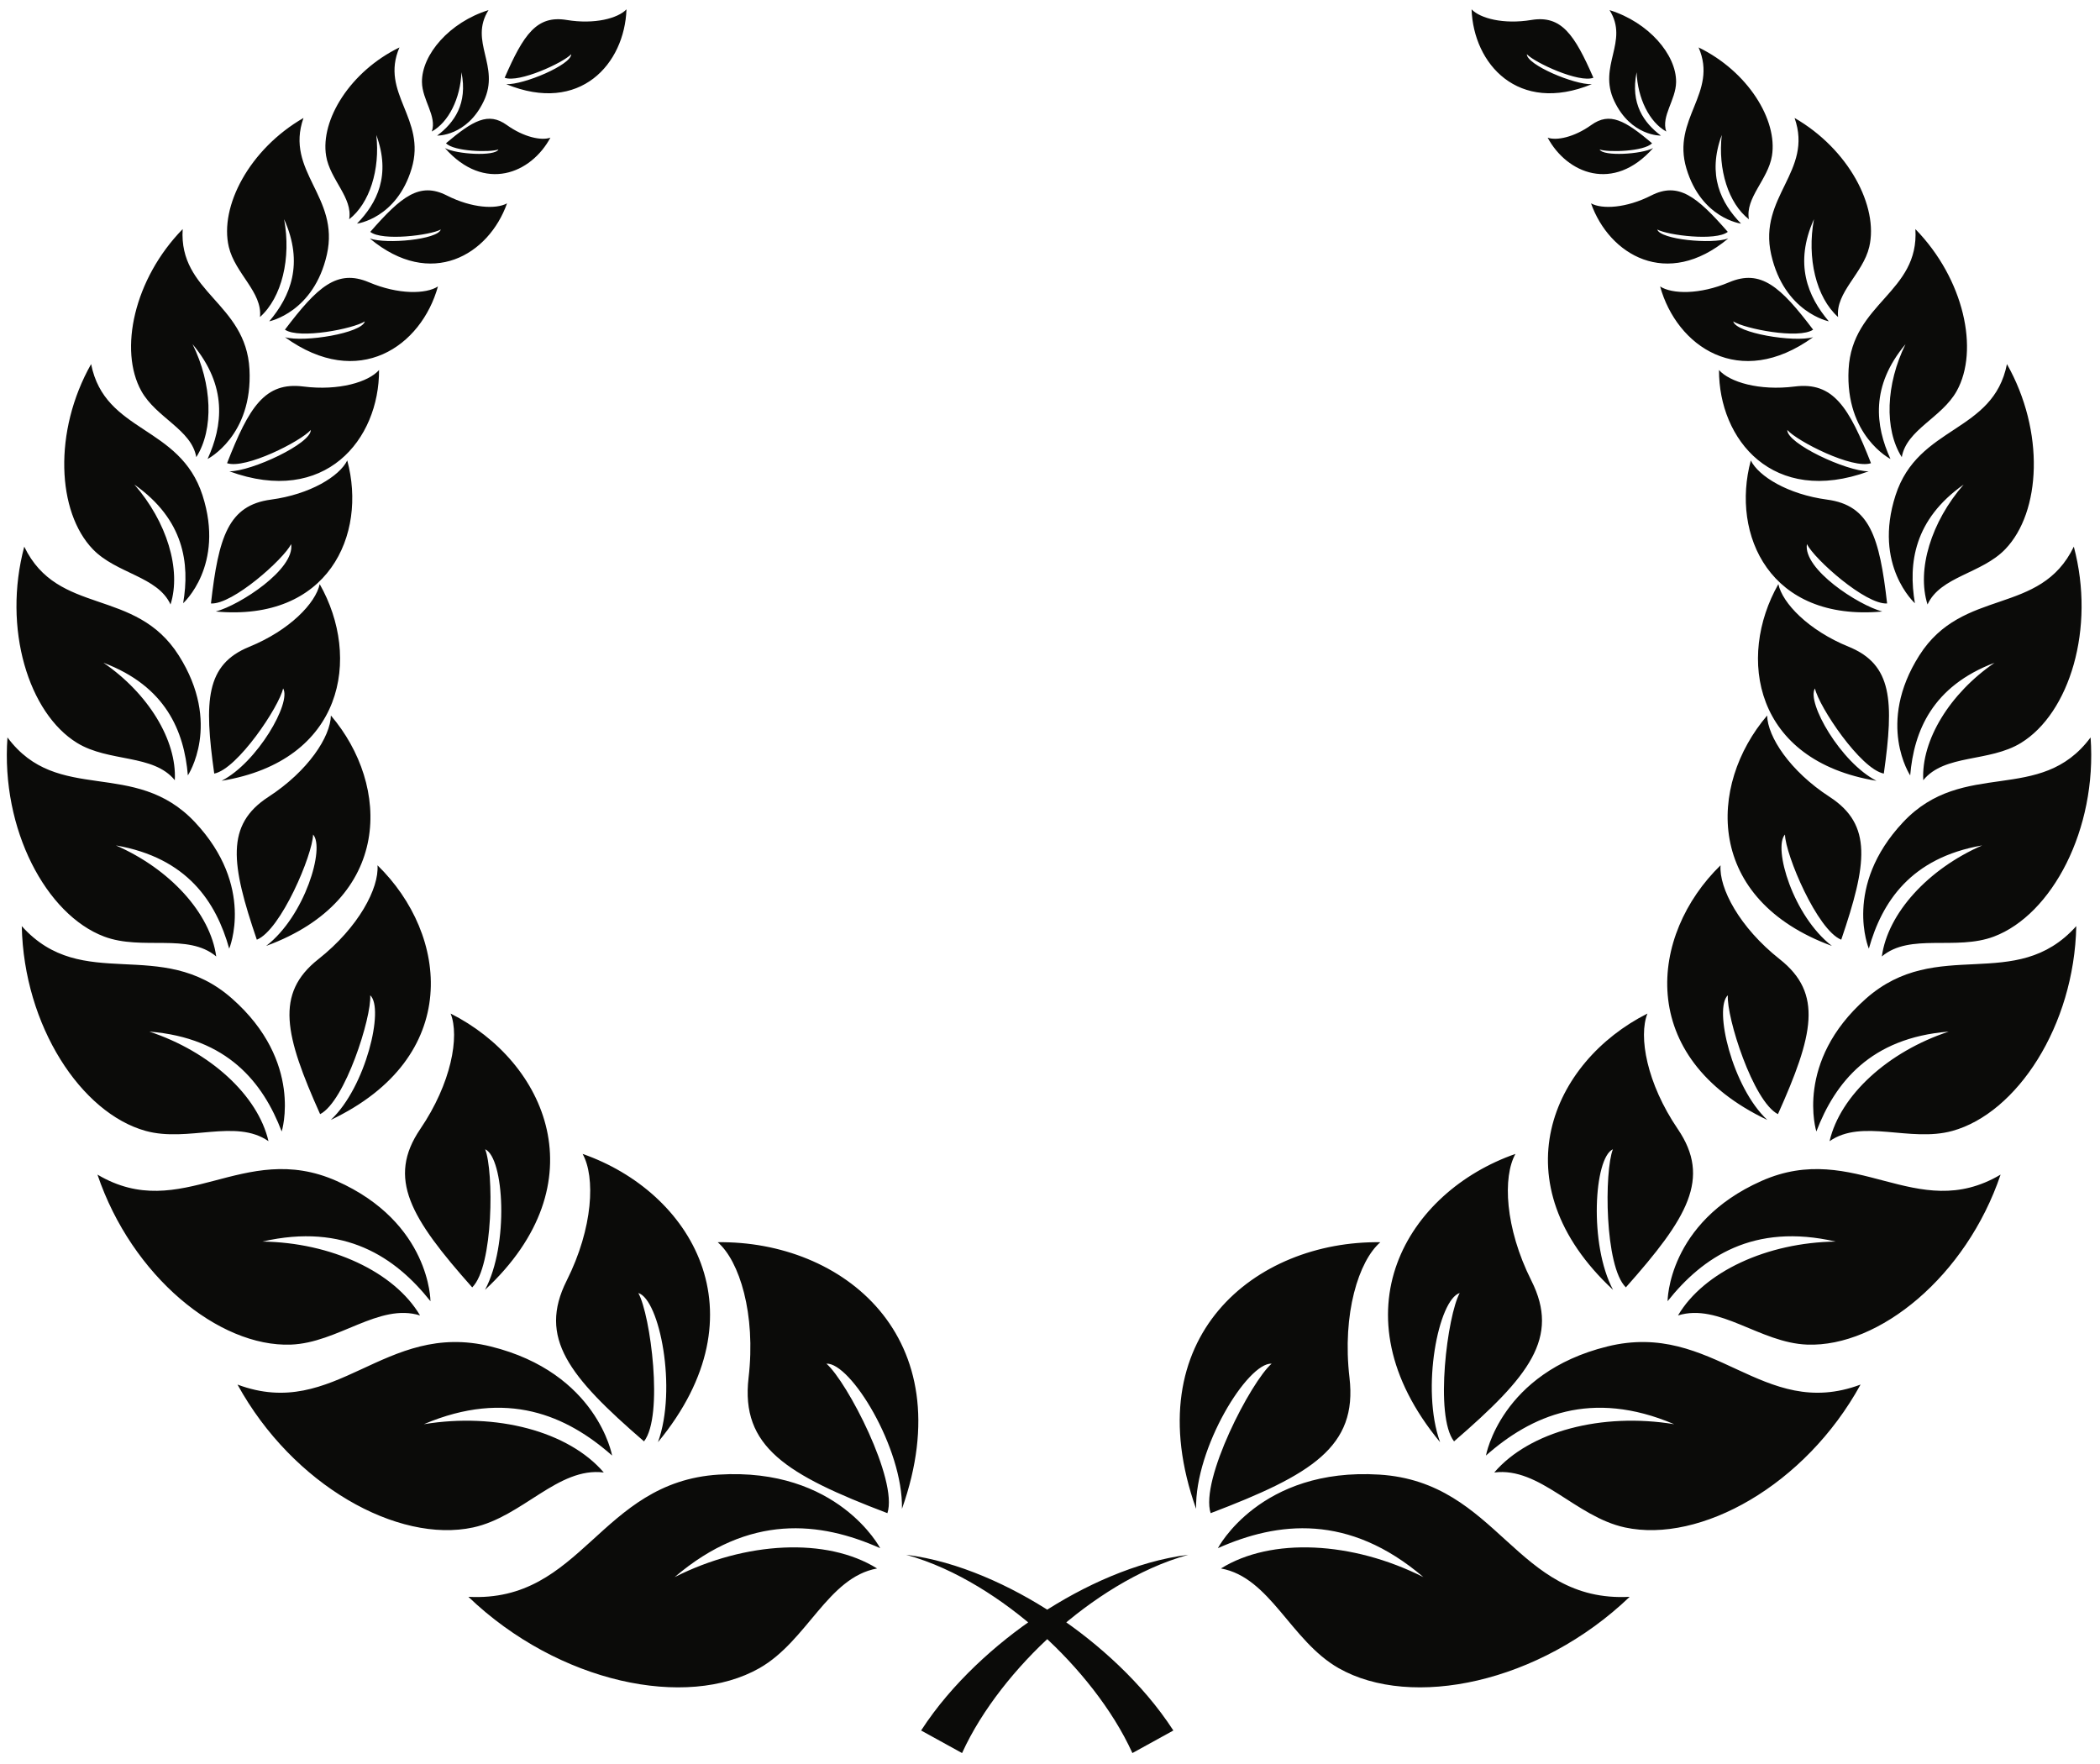 <?xml version="1.0" encoding="UTF-8"?>
<!DOCTYPE svg PUBLIC "-//W3C//DTD SVG 1.1//EN" "http://www.w3.org/Graphics/SVG/1.1/DTD/svg11.dtd">
<svg version="1.1" xmlns="http://www.w3.org/2000/svg" xmlns:xlink="http://www.w3.org/1999/xlink" x="0" y="0" width="924" height="776" viewBox="0, 0, 924, 776">
  <g id="Layer_1">
    <path d="M488.874,693.528 C477.914,698.1 467.392,703.838 457.392,710.436 C447.388,717.04 437.93,724.572 429.126,732.99 C420.346,741.43 412.2,750.76 405.288,761.418 L423.306,771.346 C427.736,761.616 433.708,752.196 440.556,743.354 C447.43,734.51 455.184,726.176 463.67,718.584 C472.152,710.988 481.336,704.056 491.188,698.116 C501.044,692.202 511.588,687.23 522.864,684.098 C511.252,685.542 499.818,688.97 488.874,693.528 M430.378,698.116 C440.226,704.056 449.412,710.988 457.892,718.584 C466.38,726.176 474.134,734.51 481.008,743.354 C487.862,752.196 493.83,761.616 498.258,771.346 L516.276,761.418 C509.36,750.76 501.218,741.43 492.438,732.99 C483.634,724.572 474.178,717.04 464.172,710.436 C454.17,703.838 443.652,698.1 432.69,693.528 C421.746,688.97 410.312,685.542 398.698,684.098 C409.978,687.23 420.522,692.202 430.378,698.116 M671.818,23.868 C675.432,27.664 694.814,36.586 701.092,34.212 C692.772,15.128 686.978,6.608 673.802,8.786 C661.572,10.814 651.266,8.086 647.496,4.108 C648.314,28.038 667.856,50.374 700.388,37.044 C692.646,37.334 671.788,28.504 671.818,23.868 M703.832,65.772 C707.512,67.126 723.48,66.694 726.904,63.022 C715.002,52.972 708.292,49.17 700.174,54.996 C692.636,60.406 684.818,61.986 680.966,60.566 C689.442,76.356 709.952,84.874 727.372,65.156 C722.272,67.914 705.352,68.894 703.832,65.772 M733.146,57.868 C730.826,51.048 737.396,44.028 737.484,36.104 C737.614,24.066 725.396,9.786 708.202,4.45 C716.928,18.378 702.892,28.94 710.284,44.478 C717.67,60.012 730.8,59.672 730.8,59.672 C723.274,54 717.294,45.646 720.106,31.786 C720.552,43.246 725.708,53.732 733.146,57.868 M729.2,100.984 C733.79,103.516 754.964,106.182 760.226,102.024 C746.542,86.336 738.45,79.96 726.546,86.012 C715.498,91.63 704.85,92.136 700.052,89.476 C708.042,112.05 733.412,127.452 760.42,104.938 C753.12,107.546 730.568,105.414 729.2,100.984 M769.516,96.478 C767.834,87 777.932,79.06 779.65,68.606 C782.262,52.732 769.018,31.398 747.38,20.87 C756.09,41.036 735.418,52.144 742.03,74.164 C748.64,96.18 766.06,98.388 766.06,98.388 C757.264,89.37 751.052,77.122 757.574,59.39 C755.84,74.616 760.532,89.506 769.516,96.478 M762.63,141.418 C767.636,144.652 791.46,149.354 797.772,145.05 C783.478,126.158 774.792,118.276 760.802,124.204 C747.816,129.708 735.688,129.438 730.45,126.042 C737.738,152.302 765.314,171.796 797.754,148.372 C789.262,150.76 763.836,146.554 762.63,141.418 M808.752,139.49 C807.592,128.594 819.688,120.382 822.466,108.654 C826.688,90.844 813.342,65.568 789.616,51.908 C797.908,75.488 773.556,86.464 779.318,111.978 C785.076,137.498 804.676,141.384 804.676,141.384 C795.404,130.452 789.324,116.056 798.138,96.442 C794.96,113.586 799.108,130.868 808.752,139.49 M786.416,189.194 C790.842,194.21 815.126,206.532 823.236,203.806 C813.556,179.068 806.584,167.924 789.684,170.064 C773.986,172.054 760.984,168.072 756.364,162.812 C756.242,193.368 780.074,222.796 822.208,207.386 C812.318,207.378 786.152,195.104 786.416,189.194 M836.784,201.144 C838.844,189.036 854.394,183.85 860.958,172.038 C870.934,154.1 864.216,122.766 842.768,100.802 C844.542,128.772 814.924,133.208 813.382,162.502 C811.838,191.796 831.806,201.948 831.806,201.948 C825.128,187.328 822.942,169.942 838.422,151.456 C829.778,168.996 828.994,188.902 836.784,201.144 M795.04,239.404 C798.354,246.034 820.86,266.132 830.326,265.522 C826.99,236.276 822.688,222.354 803.978,219.84 C786.606,217.51 773.806,209.548 770.358,202.604 C761.536,235.294 778.698,273.59 828.208,269.066 C817.616,266.244 793.306,250.454 795.04,239.404 M848.114,265.97 C853.77,253.59 871.898,252.454 882.292,241.668 C898.07,225.29 899.788,189.818 883.056,160.198 C877.01,190.662 844.018,186.992 834.042,217.928 C824.058,248.86 842.56,265.418 842.56,265.418 C839.562,247.86 842.166,228.616 863.996,213.216 C849.756,229.544 843.256,250.644 848.114,265.97 M798.58,302.912 C800.274,310.864 818.654,338.418 828.88,340.376 C833.388,308.384 832.65,292.406 813.458,284.586 C795.644,277.326 784.236,265.34 782.482,257.014 C764.116,289.32 771.802,334.734 825.65,343.558 C809.9,335.486 794.772,309.018 798.58,302.912 M846.234,343.29 C855.646,331.69 875.222,335.478 889.234,326.88 C910.51,313.818 922.096,276.608 912.48,240.528 C897.664,271.228 863.626,258.25 844.506,288.368 C825.382,318.492 840.484,341.174 840.484,341.174 C842.132,321.694 850.196,301.966 877.63,291.612 C858.002,305.04 845.288,325.666 846.234,343.29 M785.392,367.202 C785.576,376.058 799.606,409.286 810.146,413.466 C821.498,380.166 823.978,362.928 805.05,350.64 C787.478,339.234 777.726,324.09 777.548,314.822 C751.302,345.626 750.252,395.766 806.042,416.208 C788.918,403.024 780.072,372.958 785.392,367.202 M828.012,420.84 C840.452,410.358 860.616,418.404 877.354,412.074 C902.778,402.452 922.776,365.018 919.858,324.462 C897.742,354.274 863.984,333.434 837.378,361.748 C810.774,390.054 822.292,417.4 822.292,417.4 C828.038,396.902 840.69,377.448 872.154,371.982 C848.414,382.332 830.602,401.798 828.012,420.84 M760.258,437.926 C759.572,447.48 771.362,484.668 782.296,490.226 C797.856,455.496 802.244,437.176 783.084,422.054 C765.298,408.012 756.308,390.724 757.042,380.728 C725.7,411.284 719.55,465.18 777.602,492.766 C762.182,478.4 753.956,443.592 760.258,437.926 M805.012,502.118 C819.458,492.07 840.37,502.754 859.034,497.604 C887.378,489.786 912.654,451.464 913.566,407.492 C886.762,437.39 852.488,411.574 821.008,439.406 C789.526,467.24 799.198,497.846 799.198,497.846 C807.428,476.338 823.004,456.65 857.434,453.908 C830.834,462.682 809.7,481.868 805.012,502.118 M709.678,505.674 C705.884,515.252 705.96,557.206 715.376,566.444 C742.562,535.85 752.988,518.476 738.222,496.768 C724.518,476.62 720.88,455.982 724.868,445.966 C682.842,467.168 659.116,520.472 709.74,567.532 C699.098,547.616 701.382,509.446 709.678,505.674 M738.324,578.798 C756.392,573.16 774.384,590.878 795.194,591.632 C826.794,592.772 865.114,561.634 880.262,516.828 C843.106,538.828 816.294,501.268 775.004,519.642 C733.71,538.016 733.738,572.534 733.738,572.534 C749.136,553.136 771.474,537.976 807.682,546.288 C777.554,546.694 749.68,559.544 738.324,578.798 M559.522,600.012 C550.456,607.858 527.94,651.19 532.686,665.792 C577.212,648.858 597.324,636.546 593.776,606.198 C590.48,578.022 597.846,554.77 607.356,546.578 C552.564,545.832 499.378,588.06 526.28,663.884 C525.742,637.092 548.93,599.444 559.522,600.012 M537.222,690.124 C558.898,694.036 567.93,722.006 589,733.986 C620.998,752.184 677.3,740.682 717.058,702.6 C666.866,705.302 659.428,652.102 606.922,648.828 C554.42,645.554 535.868,681.194 535.868,681.194 C562.196,669.466 593.412,665.85 626.298,693.924 C594.992,678.12 559.31,676.37 537.222,690.124 M642.278,568.928 C636.91,578.556 631.086,623.082 639.78,634.206 C672.926,605.568 686.426,588.606 673.816,563.502 C662.108,540.194 661.156,517.786 666.796,507.722 C619.22,524.306 586.554,577.52 633.642,634.566 C625.114,611.068 632.948,571.77 642.278,568.928 M657.47,647.896 C677.566,645.344 693.206,667.388 714.992,672.08 C748.076,679.208 794.286,653.582 818.646,609.212 C775.372,625.428 754.164,580.826 707.212,592.448 C660.258,604.064 653.822,640.44 653.822,640.44 C673.68,622.888 700.062,611.1 736.646,626.646 C704.834,621.426 673.052,629.738 657.47,647.896 M222.752,37.044 C255.292,50.374 274.834,28.038 275.65,4.108 C271.878,8.086 261.57,10.814 249.342,8.786 C236.17,6.608 230.374,15.128 222.052,34.212 C228.328,36.586 247.716,27.664 251.33,23.868 C251.356,28.504 230.502,37.334 222.752,37.044 M195.772,65.156 C213.196,84.874 233.704,76.356 242.176,60.566 C238.328,61.986 230.508,60.406 222.972,54.996 C214.854,49.17 208.144,52.972 196.242,63.022 C199.668,66.694 215.628,67.126 219.312,65.772 C217.796,68.894 200.874,67.914 195.772,65.156 M203.038,31.786 C205.854,45.646 199.87,54 192.342,59.672 C192.342,59.672 205.476,60.012 212.862,44.478 C220.252,28.94 206.214,18.378 214.944,4.45 C197.748,9.786 185.532,24.066 185.662,36.104 C185.752,44.028 192.318,51.048 190.002,57.868 C197.436,53.732 202.592,43.246 203.038,31.786 M162.73,104.938 C189.732,127.452 215.102,112.05 223.096,89.476 C218.296,92.136 207.648,91.63 196.598,86.012 C184.696,79.96 176.602,86.336 162.918,102.024 C168.182,106.182 189.356,103.516 193.946,100.984 C192.576,105.414 170.03,107.546 162.73,104.938 M165.57,59.39 C172.092,77.122 165.882,89.37 157.088,98.388 C157.088,98.388 174.504,96.18 181.116,74.164 C187.728,52.144 167.05,41.036 175.762,20.87 C154.128,31.398 140.886,52.732 143.496,68.606 C145.214,79.06 155.31,87 153.63,96.478 C162.614,89.506 167.304,74.616 165.57,59.39 M125.392,148.372 C157.83,171.796 185.408,152.302 192.696,126.042 C187.46,129.438 175.33,129.708 162.344,124.204 C148.352,118.276 139.668,126.158 125.372,145.05 C131.678,149.354 155.508,144.652 160.516,141.418 C159.31,146.554 133.884,150.76 125.392,148.372 M125.006,96.442 C133.82,116.056 127.736,130.452 118.468,141.384 C118.468,141.384 138.066,137.498 143.83,111.978 C149.592,86.464 125.24,75.488 133.532,51.908 C109.804,65.568 96.46,90.844 100.68,108.654 C103.456,120.382 115.55,128.594 114.392,139.49 C124.042,130.868 128.184,113.586 125.006,96.442 M100.938,207.386 C143.07,222.796 166.9,193.368 166.78,162.812 C162.162,168.072 149.156,172.054 133.464,170.064 C116.562,167.924 109.588,179.068 99.908,203.806 C108.022,206.532 132.304,194.21 136.726,189.194 C136.988,195.104 110.828,207.378 100.938,207.386 M84.728,151.456 C100.198,169.942 98.016,187.328 91.336,201.948 C91.336,201.948 111.306,191.796 109.766,162.502 C108.222,133.208 78.6,128.772 80.378,100.802 C58.928,122.766 52.21,154.1 62.184,172.038 C68.752,183.85 84.3,189.036 86.362,201.144 C94.154,188.902 93.368,168.996 84.728,151.456 M94.942,269.066 C144.448,273.59 161.608,235.294 152.792,202.604 C149.338,209.548 136.54,217.51 119.168,219.84 C100.456,222.354 96.154,236.276 92.82,265.522 C102.288,266.132 124.794,246.034 128.104,239.404 C129.836,250.454 105.534,266.244 94.942,269.066 M59.146,213.216 C80.978,228.616 83.582,247.86 80.584,265.418 C80.584,265.418 99.084,248.86 89.104,217.928 C79.126,186.992 46.136,190.662 40.088,160.198 C23.36,189.818 25.074,225.29 40.856,241.668 C51.25,252.454 69.374,253.59 75.03,265.97 C79.892,250.644 73.39,229.544 59.146,213.216 M97.496,343.558 C151.342,334.734 159.034,289.32 140.664,257.014 C138.91,265.34 127.502,277.326 109.686,284.586 C90.496,292.406 89.76,308.384 94.264,340.376 C104.494,338.418 122.876,310.864 124.566,302.912 C128.372,309.018 113.246,335.486 97.496,343.558 M45.514,291.612 C72.95,301.966 81.016,321.694 82.66,341.174 C82.66,341.174 97.762,318.492 78.642,288.368 C59.522,258.25 25.482,271.228 10.666,240.528 C1.05,276.608 12.636,313.818 33.914,326.88 C47.922,335.478 67.496,331.69 76.912,343.29 C77.858,325.666 65.142,305.04 45.514,291.612 M117.106,416.208 C172.896,395.766 171.842,345.626 145.594,314.822 C145.42,324.09 135.666,339.234 118.094,350.64 C99.168,362.928 101.642,380.166 113.002,413.466 C123.54,409.286 137.57,376.058 137.754,367.202 C143.072,372.958 134.222,403.024 117.106,416.208 M50.994,371.982 C82.454,377.448 95.11,396.902 100.85,417.4 C100.85,417.4 112.37,390.054 85.764,361.748 C59.16,333.434 25.402,354.274 3.282,324.462 C0.37,365.018 20.366,402.452 45.79,412.074 C62.534,418.404 82.694,410.358 95.134,420.84 C92.546,401.798 74.732,382.332 50.994,371.982 M145.546,492.766 C203.59,465.18 197.448,411.284 166.1,380.728 C166.838,390.724 157.848,408.012 140.06,422.054 C120.904,437.176 125.29,455.496 140.852,490.226 C151.784,484.668 163.574,447.48 162.888,437.926 C169.19,443.592 160.962,478.4 145.546,492.766 M65.714,453.908 C100.142,456.65 115.716,476.338 123.948,497.846 C123.948,497.846 133.624,467.24 102.138,439.406 C70.654,411.574 36.382,437.39 9.58,407.492 C10.492,451.464 35.77,489.786 64.112,497.604 C82.778,502.754 103.688,492.07 118.134,502.118 C113.442,481.868 92.314,462.682 65.714,453.908 M213.406,567.532 C264.032,520.472 240.302,467.168 198.276,445.966 C202.262,455.982 198.624,476.62 184.92,496.768 C170.16,518.476 180.582,535.85 207.77,566.444 C217.186,557.206 217.258,515.252 213.47,505.674 C221.764,509.446 224.05,547.616 213.406,567.532 M115.466,546.288 C151.67,537.976 174.008,553.136 189.404,572.534 C189.404,572.534 189.434,538.016 148.144,519.642 C106.85,501.268 80.04,538.828 42.884,516.828 C58.032,561.634 96.348,592.772 127.952,591.632 C148.758,590.878 166.754,573.16 184.824,578.798 C173.464,559.544 145.588,546.694 115.466,546.288 M396.864,663.884 C423.766,588.06 370.584,545.832 315.79,546.578 C325.302,554.77 332.664,578.022 329.37,606.198 C325.824,636.546 345.932,648.858 390.46,665.792 C395.21,651.19 372.692,607.858 363.618,600.012 C374.214,599.444 397.398,637.092 396.864,663.884 M296.846,693.924 C329.732,665.85 360.948,669.466 387.28,681.194 C387.28,681.194 368.728,645.554 316.222,648.828 C263.72,652.102 256.274,705.302 206.084,702.6 C245.844,740.682 302.146,752.184 334.148,733.986 C355.218,722.006 364.246,694.036 385.924,690.124 C363.836,676.37 328.15,678.12 296.846,693.924 M289.5,634.566 C336.59,577.52 303.922,524.306 256.348,507.722 C261.988,517.786 261.038,540.194 249.33,563.502 C236.72,588.606 250.222,605.568 283.366,634.206 C292.06,623.082 286.24,578.556 280.866,568.928 C290.198,571.77 298.032,611.068 289.5,634.566 M265.672,647.896 C245.578,645.344 229.94,667.388 208.154,672.08 C175.07,679.208 128.86,653.582 104.502,609.212 C147.774,625.428 168.982,580.826 215.934,592.448 C262.886,604.064 269.324,640.44 269.324,640.44 C249.466,622.888 223.086,611.1 186.498,626.646 C218.312,621.426 250.096,629.738 265.672,647.896" fill="#0B0B09"/>
  </g>
</svg>
